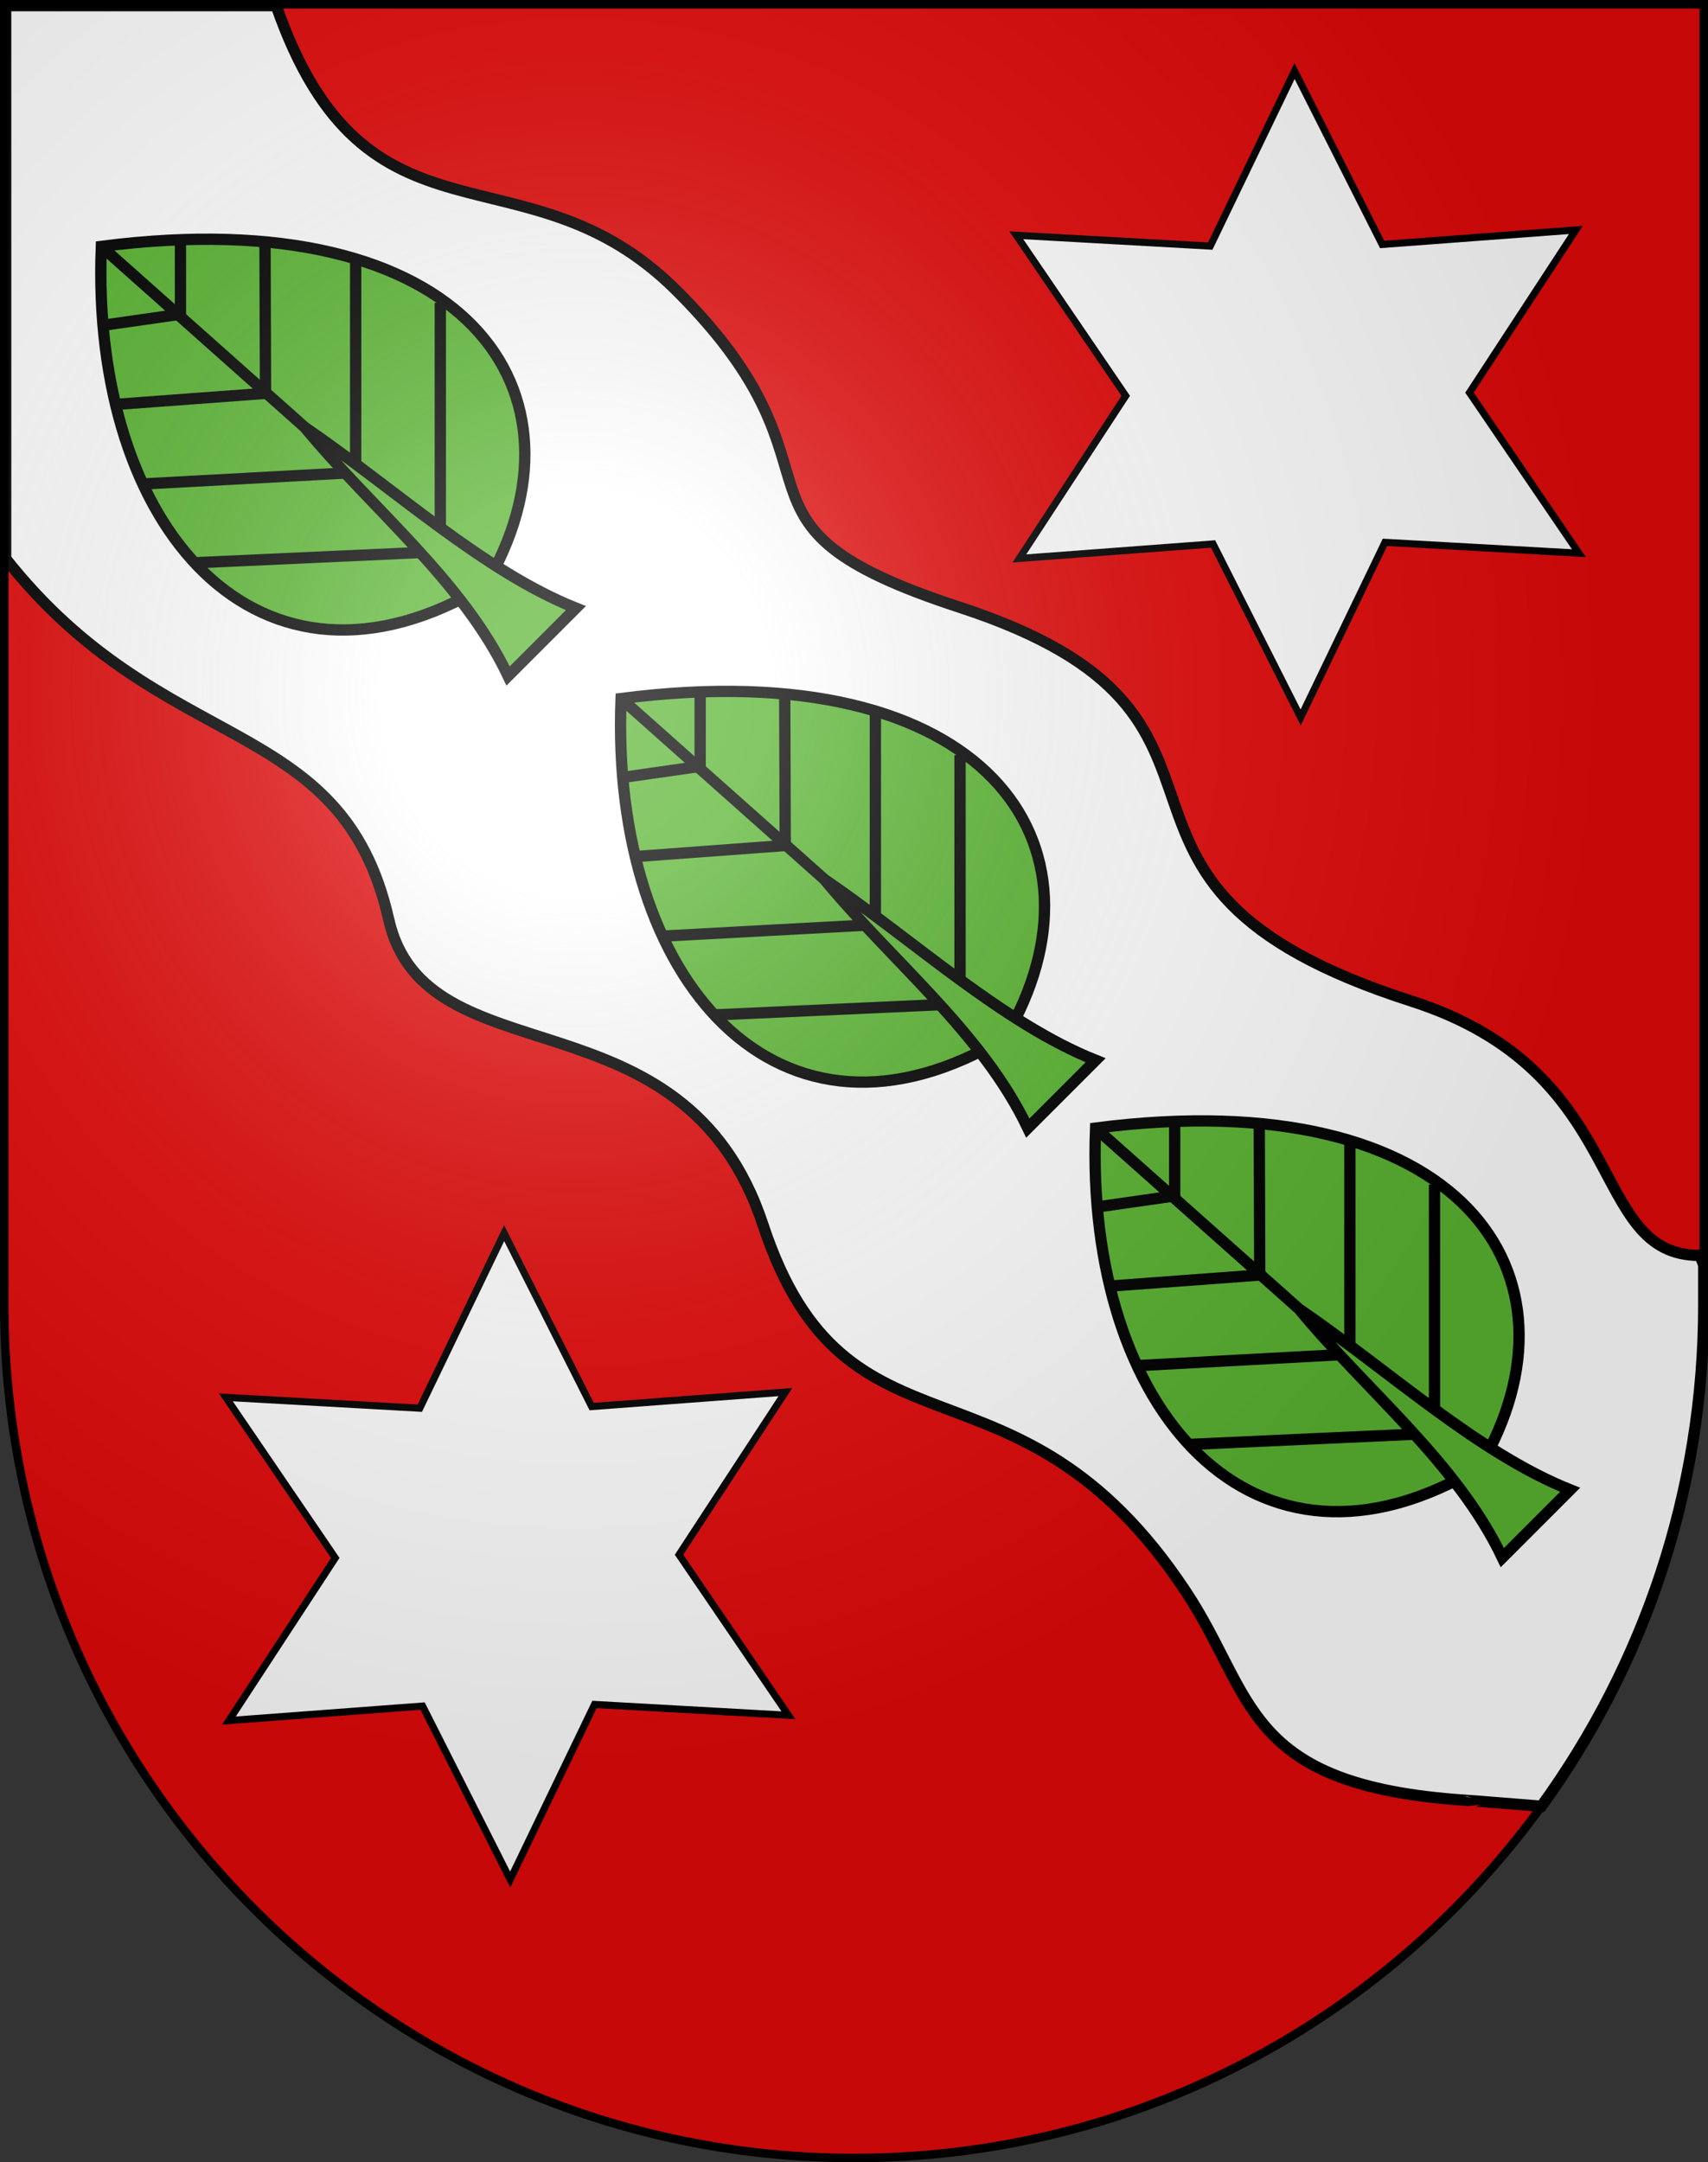 <?xml version="1.0" encoding="UTF-8" standalone="no"?>
<svg
   xmlns:dc="http://purl.org/dc/elements/1.1/"
   xmlns:cc="http://creativecommons.org/ns#"
   xmlns:rdf="http://www.w3.org/1999/02/22-rdf-syntax-ns#"
   xmlns:svg="http://www.w3.org/2000/svg"
   xmlns="http://www.w3.org/2000/svg"
   xmlns:xlink="http://www.w3.org/1999/xlink"
   xmlns:sodipodi="http://sodipodi.sourceforge.net/DTD/sodipodi-0.dtd"
   xmlns:inkscape="http://www.inkscape.org/namespaces/inkscape"
   height="763"
   width="603"
   version="1.0"
   id="svg20"
   sodipodi:version="0.32"
   inkscape:version="0.46"
   sodipodi:docname="Horrenbach-Buchen-coat of arms.svg"
   sodipodi:docbase="C:\Users\Camilo\Documents\Escudos de Suiza"
   inkscape:output_extension="org.inkscape.output.svg.inkscape">
  <rect width="100%" height="100%" fill="#333333" stroke="none"/>
  <defs
     id="defs29">
    <inkscape:perspective
       sodipodi:type="inkscape:persp3d"
       inkscape:vp_x="0 : 381.5 : 1"
       inkscape:vp_y="0 : 1000 : 0"
       inkscape:vp_z="603 : 381.5 : 1"
       inkscape:persp3d-origin="301.5 : 254.33333 : 1"
       id="perspective5149" />
    <linearGradient
       id="linearGradient2893">
      <stop
         style="stop-color:#ffffff;stop-opacity:0.314;"
         offset="0"
         id="stop2895" />
      <stop
         id="stop2897"
         offset="0.19"
         style="stop-color:#ffffff;stop-opacity:0.251;" />
      <stop
         style="stop-color:#6b6b6b;stop-opacity:0.125;"
         offset="0.6"
         id="stop2901" />
      <stop
         style="stop-color:#000000;stop-opacity:0.125;"
         offset="1"
         id="stop2899" />
    </linearGradient>
    <radialGradient
       inkscape:collect="always"
       xlink:href="#linearGradient2893"
       id="radialGradient3236"
       gradientUnits="userSpaceOnUse"
       gradientTransform="matrix(1.215,1.531577e-24,1.464684e-23,1.267,-839.192,-490.489)"
       cx="858.042"
       cy="579.933"
       fx="858.042"
       fy="579.933"
       r="300" />
    <inkscape:perspective
       id="perspective5197"
       inkscape:persp3d-origin="372.04724 : 350.78739 : 1"
       inkscape:vp_z="744.09448 : 526.18109 : 1"
       inkscape:vp_y="0 : 1000 : 0"
       inkscape:vp_x="0 : 526.18109 : 1"
       sodipodi:type="inkscape:persp3d" />
    <inkscape:perspective
       id="perspective8046"
       inkscape:persp3d-origin="372.04724 : 350.78739 : 1"
       inkscape:vp_z="744.09448 : 526.18109 : 1"
       inkscape:vp_y="0 : 1000 : 0"
       inkscape:vp_x="0 : 526.18109 : 1"
       sodipodi:type="inkscape:persp3d" />
    <inkscape:perspective
       id="perspective3263"
       inkscape:persp3d-origin="372.04724 : 350.78739 : 1"
       inkscape:vp_z="744.09448 : 526.18109 : 1"
       inkscape:vp_y="0 : 1000 : 0"
       inkscape:vp_x="0 : 526.18109 : 1"
       sodipodi:type="inkscape:persp3d" />
    <inkscape:perspective
       id="perspective4938"
       inkscape:persp3d-origin="372.04724 : 350.78739 : 1"
       inkscape:vp_z="744.09448 : 526.18109 : 1"
       inkscape:vp_y="0 : 1000 : 0"
       inkscape:vp_x="0 : 526.18109 : 1"
       sodipodi:type="inkscape:persp3d" />
    <inkscape:perspective
       id="perspective6026"
       inkscape:persp3d-origin="372.04724 : 350.78739 : 1"
       inkscape:vp_z="744.09448 : 526.18109 : 1"
       inkscape:vp_y="0 : 1000 : 0"
       inkscape:vp_x="0 : 526.18109 : 1"
       sodipodi:type="inkscape:persp3d" />
  </defs>
  <sodipodi:namedview
     inkscape:window-height="720"
     inkscape:window-width="1280"
     inkscape:pageshadow="2"
     inkscape:pageopacity="0.0"
     guidetolerance="10.0"
     gridtolerance="10.0"
     objecttolerance="10.0"
     borderopacity="1.0"
     bordercolor="#666666"
     pagecolor="#ffffff"
     id="base"
     inkscape:zoom="0.62708949"
     inkscape:cx="360.46823"
     inkscape:cy="386.07528"
     inkscape:window-x="-8"
     inkscape:window-y="-8"
     inkscape:current-layer="layer2"
     showgrid="true"
     showguides="true">
    <inkscape:grid
       type="xygrid"
       id="grid5151" />
  </sodipodi:namedview>
  <g
     inkscape:groupmode="layer"
     id="layer1"
     inkscape:label="Fond écu"
     style="display:inline"
     sodipodi:insensitive="true">
    <path
       id="path1899"
       d="M 1.5,1.5 L 1.5,460.368 C 1.5,626.678 135.815,761.5 301.5,761.5 C 467.185,761.5 601.5,626.678 601.5,460.368 L 601.5,1.5 L 1.5,1.5 z"
       style="fill:#e20909;fill-opacity:1" />
  </g>
  <g
     inkscape:groupmode="layer"
     id="layer2"
     inkscape:label="Meubles"
     style="display:inline"
     sodipodi:insensitive="true">
    <path
       style="opacity:1;fill:#ffffff;fill-opacity:1;fill-rule:evenodd;stroke:#000000;stroke-width:3.978;stroke-miterlimit:4;stroke-dasharray:none;stroke-opacity:1"
       d="M 2,2 L 2,197.125 C 57.882,267.846 120.669,251.342 137.219,324.406 C 150.25,381.936 241.416,347.523 269.375,432.219 C 298.86,521.535 358.7,471.393 418.531,561.438 C 443.212,598.581 438.467,630.024 517.562,635.281 C 517.619,635.214 540.291,637.105 544.188,637.375 C 580.221,587.685 601.5,526.538 601.5,460.375 L 601.5,446.469 C 601.064,445.179 600.575,444.019 600,443 C 560.113,443 576.575,378.34 498.281,353.25 C 367.263,311.264 458.412,253.32 338.75,214.281 C 247.926,184.651 304.667,168.355 239.031,102.719 C 185.317,49.004 129.327,93.502 97.5,2 L 2,2 z"
       id="path5891" />
    <path
       sodipodi:type="star"
       style="fill:#ffffff;fill-opacity:1;fill-rule:evenodd;stroke:#000000;stroke-width:0.609;stroke-miterlimit:4;stroke-dasharray:none;stroke-opacity:1"
       id="path5889"
       sodipodi:sides="6"
       sodipodi:cx="735"
       sodipodi:cy="603"
       sodipodi:r1="27.730848"
       sodipodi:r2="14.754807"
       sodipodi:arg1="0.44751998"
       sodipodi:arg2="0.97111875"
       inkscape:flatsided="false"
       inkscape:rounded="0"
       inkscape:randomized="0"
       d="M 760,615 L 743.327,615.18 L 737.108,630.651 L 728.615,616.302 L 712.108,618.651 L 720.288,604.121 L 710,591 L 726.673,590.82 L 732.892,575.349 L 741.385,589.698 L 757.892,587.349 L 749.712,601.879 L 760,615 z"
       transform="matrix(4.104,0.274,-0.274,4.104,-2393.104,-2536.992)" />
    <g
       id="g6064"
       transform="matrix(3.989,0,0,3.989,-2433.433,-2282.542)">
      <path
         sodipodi:nodetypes="ccc"
         id="path6054"
         d="M 741,702 C 751,685 739.389,667.828 707,672 C 706,697 721,714 741,702 z"
         style="opacity:1;fill:#5ab532;fill-opacity:1;fill-rule:evenodd;stroke:#000000;stroke-width:1;stroke-miterlimit:4;stroke-dasharray:none;stroke-opacity:1" />
      <path
         sodipodi:nodetypes="ccc"
         id="path6056"
         d="M 715,700 L 737,699 L 737,677"
         style="opacity:1;fill:none;fill-opacity:1;fill-rule:evenodd;stroke:#000000;stroke-width:1;stroke-miterlimit:4;stroke-dasharray:none;stroke-opacity:1" />
      <path
         sodipodi:nodetypes="ccc"
         id="path6058"
         d="M 711,693 L 729.507,692 L 729.507,673"
         style="opacity:1;fill:none;fill-opacity:1;fill-rule:evenodd;stroke:#000000;stroke-width:1;stroke-miterlimit:4;stroke-dasharray:none;stroke-opacity:1" />
      <path
         sodipodi:nodetypes="ccc"
         id="path6060"
         d="M 708,686 L 721.53,685 L 721.484,671.769"
         style="opacity:1;fill:none;fill-opacity:1;fill-rule:evenodd;stroke:#000000;stroke-width:1;stroke-miterlimit:4;stroke-dasharray:none;stroke-opacity:1" />
      <path
         sodipodi:nodetypes="ccc"
         id="path6062"
         d="M 707,679 L 714,678 L 714,671.608"
         style="opacity:1;fill:none;fill-opacity:1;fill-rule:evenodd;stroke:#000000;stroke-width:1;stroke-miterlimit:4;stroke-dasharray:none;stroke-opacity:1" />
      <path
         sodipodi:nodetypes="cccccc"
         id="path6052"
         d="M 749,704 C 740.795,700.721 732.987,693.459 725,688 L 707,672 L 725,688 C 731.034,695.314 738.983,701.565 743,710 L 749,704 z"
         style="opacity:1;fill:#5ab532;fill-opacity:1;fill-rule:evenodd;stroke:#000000;stroke-width:1;stroke-miterlimit:4;stroke-dasharray:none;stroke-opacity:1" />
    </g>
    <g
       id="g6072"
       transform="matrix(3.989,0,0,3.989,-2600.96,-2434.114)">
      <path
         style="opacity:1;fill:#5ab532;fill-opacity:1;fill-rule:evenodd;stroke:#000000;stroke-width:1;stroke-miterlimit:4;stroke-dasharray:none;stroke-opacity:1"
         d="M 741,702 C 751,685 739.389,667.828 707,672 C 706,697 721,714 741,702 z"
         id="path6074"
         sodipodi:nodetypes="ccc" />
      <path
         style="opacity:1;fill:none;fill-opacity:1;fill-rule:evenodd;stroke:#000000;stroke-width:1;stroke-miterlimit:4;stroke-dasharray:none;stroke-opacity:1"
         d="M 715,700 L 737,699 L 737,677"
         id="path6076"
         sodipodi:nodetypes="ccc" />
      <path
         style="opacity:1;fill:none;fill-opacity:1;fill-rule:evenodd;stroke:#000000;stroke-width:1;stroke-miterlimit:4;stroke-dasharray:none;stroke-opacity:1"
         d="M 711,693 L 729.507,692 L 729.507,673"
         id="path6078"
         sodipodi:nodetypes="ccc" />
      <path
         style="opacity:1;fill:none;fill-opacity:1;fill-rule:evenodd;stroke:#000000;stroke-width:1;stroke-miterlimit:4;stroke-dasharray:none;stroke-opacity:1"
         d="M 708,686 L 721.53,685 L 721.484,671.769"
         id="path6080"
         sodipodi:nodetypes="ccc" />
      <path
         style="opacity:1;fill:none;fill-opacity:1;fill-rule:evenodd;stroke:#000000;stroke-width:1;stroke-miterlimit:4;stroke-dasharray:none;stroke-opacity:1"
         d="M 707,679 L 714,678 L 714,671.608"
         id="path6082"
         sodipodi:nodetypes="ccc" />
      <path
         style="opacity:1;fill:#5ab532;fill-opacity:1;fill-rule:evenodd;stroke:#000000;stroke-width:1;stroke-miterlimit:4;stroke-dasharray:none;stroke-opacity:1"
         d="M 749,704 C 740.795,700.721 732.987,693.459 725,688 L 707,672 L 725,688 C 731.034,695.314 738.983,701.565 743,710 L 749,704 z"
         id="path6084"
         sodipodi:nodetypes="cccccc" />
    </g>
    <g
       transform="matrix(3.989,0,0,3.989,-2784.442,-2593.664)"
       id="g6086">
      <path
         sodipodi:nodetypes="ccc"
         id="path6088"
         d="M 741,702 C 751,685 739.389,667.828 707,672 C 706,697 721,714 741,702 z"
         style="opacity:1;fill:#5ab532;fill-opacity:1;fill-rule:evenodd;stroke:#000000;stroke-width:1;stroke-miterlimit:4;stroke-dasharray:none;stroke-opacity:1" />
      <path
         sodipodi:nodetypes="ccc"
         id="path6090"
         d="M 715,700 L 737,699 L 737,677"
         style="opacity:1;fill:none;fill-opacity:1;fill-rule:evenodd;stroke:#000000;stroke-width:1;stroke-miterlimit:4;stroke-dasharray:none;stroke-opacity:1" />
      <path
         sodipodi:nodetypes="ccc"
         id="path6092"
         d="M 711,693 L 729.507,692 L 729.507,673"
         style="opacity:1;fill:none;fill-opacity:1;fill-rule:evenodd;stroke:#000000;stroke-width:1;stroke-miterlimit:4;stroke-dasharray:none;stroke-opacity:1" />
      <path
         sodipodi:nodetypes="ccc"
         id="path6094"
         d="M 708,686 L 721.53,685 L 721.484,671.769"
         style="opacity:1;fill:none;fill-opacity:1;fill-rule:evenodd;stroke:#000000;stroke-width:1;stroke-miterlimit:4;stroke-dasharray:none;stroke-opacity:1" />
      <path
         sodipodi:nodetypes="ccc"
         id="path6096"
         d="M 707,679 L 714,678 L 714,671.608"
         style="opacity:1;fill:none;fill-opacity:1;fill-rule:evenodd;stroke:#000000;stroke-width:1;stroke-miterlimit:4;stroke-dasharray:none;stroke-opacity:1" />
      <path
         sodipodi:nodetypes="cccccc"
         id="path6098"
         d="M 749,704 C 740.795,700.721 732.987,693.459 725,688 L 707,672 L 725,688 C 731.034,695.314 738.983,701.565 743,710 L 749,704 z"
         style="opacity:1;fill:#5ab532;fill-opacity:1;fill-rule:evenodd;stroke:#000000;stroke-width:1;stroke-miterlimit:4;stroke-dasharray:none;stroke-opacity:1" />
    </g>
    <path
       transform="matrix(4.104,0.274,-0.274,4.104,-2672.173,-2126.914)"
       d="M 760,615 L 743.327,615.18 L 737.108,630.651 L 728.615,616.302 L 712.108,618.651 L 720.288,604.121 L 710,591 L 726.673,590.82 L 732.892,575.349 L 741.385,589.698 L 757.892,587.349 L 749.712,601.879 L 760,615 z"
       inkscape:randomized="0"
       inkscape:rounded="0"
       inkscape:flatsided="false"
       sodipodi:arg2="0.97111875"
       sodipodi:arg1="0.44751998"
       sodipodi:r2="14.754807"
       sodipodi:r1="27.730848"
       sodipodi:cy="603"
       sodipodi:cx="735"
       sodipodi:sides="6"
       id="path6609"
       style="fill:#ffffff;fill-opacity:1;fill-rule:evenodd;stroke:#000000;stroke-width:0.609;stroke-miterlimit:4;stroke-dasharray:none;stroke-opacity:1"
       sodipodi:type="star" />
  </g>
  <g
     inkscape:groupmode="layer"
     id="layer3"
     inkscape:label="Reflet final"
     style="display:inline"
     sodipodi:insensitive="true">
    <path
       style="fill:url(#radialGradient3236);fill-opacity:1"
       d="M 1.5,1.5 L 1.5,460.368 C 1.5,626.679 135.815,761.5 301.5,761.5 C 467.185,761.5 601.5,626.679 601.5,460.368 L 601.5,1.5 L 1.5,1.5 z "
       id="path2346" />
  </g>
  <g
     inkscape:groupmode="layer"
     id="layer4"
     inkscape:label="Contour final"
     style="display:inline"
     sodipodi:insensitive="true">
    <path
       style="fill:none;fill-opacity:1;stroke:#000000;stroke-width:3;stroke-miterlimit:4;stroke-dasharray:none;stroke-opacity:1"
       d="M 1.5,1.5 L 1.5,460.368 C 1.5,626.679 135.815,761.5 301.5,761.5 C 467.185,761.5 601.5,626.679 601.5,460.368 L 601.5,1.5 L 1.5,1.5 z"
       id="path3239" />
  </g>
</svg>

